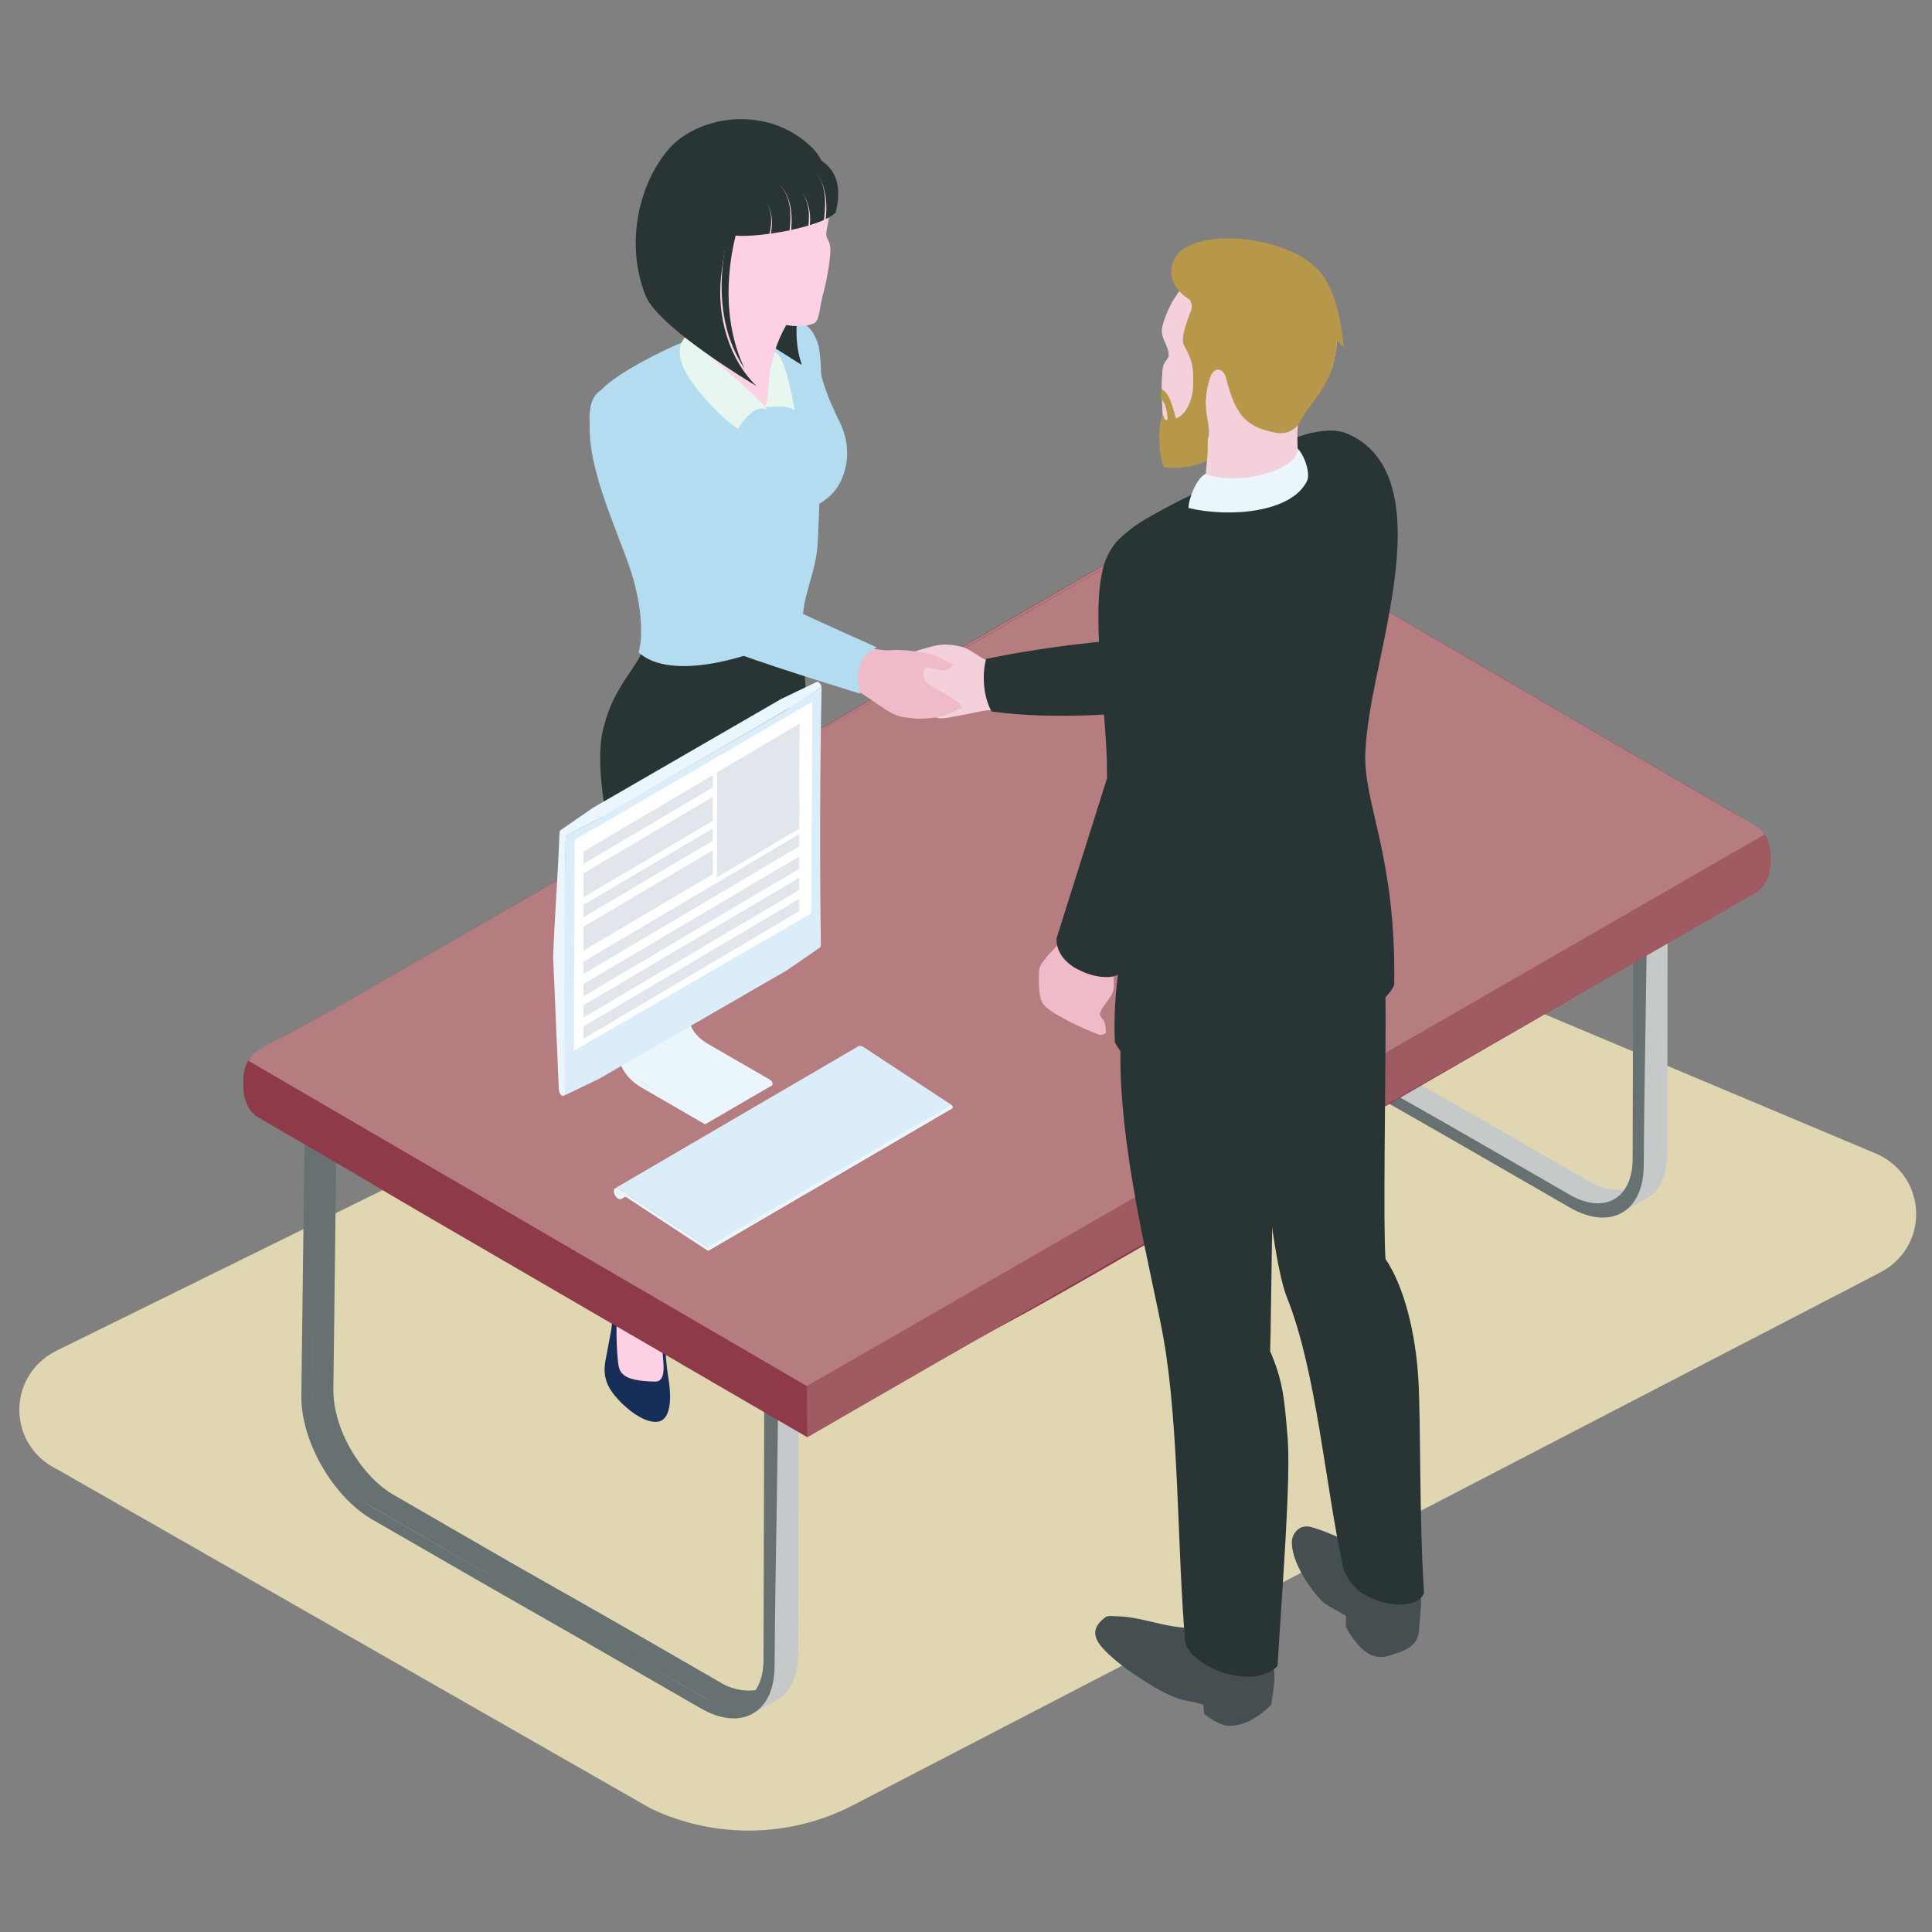 <svg version="1.2" baseProfile="tiny-ps" xmlns="http://www.w3.org/2000/svg" viewBox="0 0 400 400" width="400" height="400">
	<rect x="0" y="0" width="400" height="400" fill="#808080" stroke="none"/>
	<title>office-handshake-ai</title>
	<defs>
		<clipPath clipPathUnits="userSpaceOnUse" id="cp1">
			<path d="M4 379L396.72 379L396.72 24.67L4 24.67L4 379Z" />
		</clipPath>
		<clipPath clipPathUnits="userSpaceOnUse" id="cp2">
			<path d="M4 379L396.72 379L396.72 24.67L4 24.67L4 379Z" />
		</clipPath>
		<clipPath clipPathUnits="userSpaceOnUse" id="cp3">
			<path d="M4 379L396.72 379L396.72 24.67L4 24.67L4 379Z" />
		</clipPath>
		<clipPath clipPathUnits="userSpaceOnUse" id="cp4">
			<path d="M4 379L396.72 379L396.72 24.67L4 24.67L4 379Z" />
		</clipPath>
		<clipPath clipPathUnits="userSpaceOnUse" id="cp5">
			<path d="M4 379L396.72 379L396.72 24.67L4 24.67L4 379Z" />
		</clipPath>
	</defs>
	<style>
		tspan { white-space:pre }
		.shp0 { fill: #e0d6b2 } 
		.shp1 { fill: #fed0e5 } 
		.shp2 { fill: #172f58 } 
		.shp3 { fill: #293435 } 
		.shp4 { fill: #98a19f } 
		.shp5 { fill: #c5c9c9 } 
		.shp6 { fill: #687172 } 
		.shp7 { fill: #8e3a48 } 
		.shp8 { fill: #a05a62 } 
		.shp9 { fill: #b57d80 } 
		.shp10 { fill: #f4d0da } 
		.shp11 { fill: #454e50 } 
		.shp12 { fill: #588b7f } 
		.shp13 { fill: #94b3ab } 
		.shp14 { fill: #efbbc9 } 
		.shp15 { fill: #b7984b } 
		.shp16 { fill: #ebf6fc } 
		.shp17 { fill: #b4dcf0 } 
		.shp18 { fill: #e7f6ee } 
		.shp19 { fill: #daedf9 } 
		.shp20 { fill: #eae6e5 } 
		.shp21 { fill: #ffffff } 
		.shp22 { fill: #e1e6ec } 
	</style>
	<g id="Layer 1">
		<g id="&lt;Clip Group&gt;" clip-path="url(#cp1)">
			<path id="&lt;Path&gt;" class="shp0" d="M389.23 263.48L176.63 373.74C163.6 380.5 148.01 380.76 134.75 374.44L11.94 304.26C1.56 299.31 1.3 285.04 11.5 279.75L223.42 175.39C227.63 173.2 232.67 173.12 236.97 175.16L388.79 239C399.16 243.93 399.42 258.2 389.23 263.48Z" />
			<path id="&lt;Path&gt;" class="shp1" d="M145.28 141.8C143.35 147.82 145.2 157.82 146.82 168.27C147.71 174.02 149.14 179.94 149.83 185.01C150.61 190.66 150.98 194.29 150.77 197.08C150.25 203.7 147.46 205.1 146.42 213.73C145.15 224.2 150.66 236.2 150.25 247.74C149.99 248.75 149.57 249.72 148.87 250.57C144.25 256.26 149.01 255.51 148.57 263.01C148.54 263.45 149.38 267.49 151.08 275.13C155.66 276.4 158.12 277.01 158.46 276.96C158.81 276.91 160.4 276.39 163.24 275.41C162.9 274.78 162.48 273.26 162.21 272.69C159.12 266.13 158.71 258.1 158.7 250.7C158.7 240.58 161.49 216.76 164.09 207.03C166.71 201.07 167.63 200.48 167.26 190.15C166.65 173.32 167.79 160.89 165.71 143.1L145.28 141.8Z" />
			<path id="&lt;Path&gt;" class="shp2" d="M161.31 270.6C162.04 271.96 162.84 273.9 163.52 275.36C164.39 277.25 164.82 278.49 165.25 279.97C165.47 280.72 165.4 281.41 165.09 281.83C163.44 284.05 155.13 280 152.35 277.54C150.55 275.95 150.52 274.07 150.1 271.78C149.46 268.34 149.35 267.95 148.53 264.42L147.6 274.02L146.8 274.49C146.63 270.58 146.22 265.41 145.62 262.07C145.38 260.74 144.96 259.22 144.91 258.48C144.56 254.13 146.72 252 148.69 250.77C147.97 253.42 149.88 257.71 150.76 263.13C151.67 268.79 154.8 274.99 157.27 275.51C158.31 275.73 160.61 274.44 161.86 273.72C162.33 273.45 161.79 271.83 161.31 270.6Z" />
			<path id="&lt;Path&gt;" class="shp1" d="M138.27 209.24C136.45 212.1 134.37 215.01 133.46 217.37C130 226.35 131.42 242.17 130.47 255.77C130.37 257.12 129.53 258.36 129.14 259.65C128.55 261.61 127.88 263.84 127.46 266.64C126.94 270.17 126.54 274.38 126.81 279.62C126.9 281.46 127.56 282.35 127.66 284.87L137.78 288.4C137.61 286.22 137.39 282.9 137.35 279.24C137.32 275.96 137.45 272.42 137.55 269.18C137.66 265.45 137.44 262.06 137.75 260.01C139.73 247.07 143.19 242.58 147.16 229.43C148.8 223.99 148.84 221.67 151.27 216.72C152.34 214.19 152.94 209.83 152.35 205.31C151.79 201.07 144.36 204.99 138.27 209.24Z" />
			<path id="&lt;Path&gt;" class="shp2" d="M129.42 258.88C128.48 260.88 127.61 261.89 127.07 264.73C126.53 267.58 127.14 272.26 126.47 275.79L125.41 281.38C124.79 284.64 125.26 287.04 128.55 290.34C131.54 293.32 134.66 294.85 136.59 294.26C138 293.83 139.42 291.67 138.37 285.24C137.5 279.88 137.68 274.83 137.57 269.15C137.06 274.64 136.87 276.51 137.34 282.03C137.47 283.58 137.49 286.07 135.69 286.04C128.22 285.93 128.17 283.91 127.92 281.56C127.26 275.29 127.78 264.4 129.42 258.88Z" />
			<path id="&lt;Path&gt;" class="shp3" d="M133.87 132.74C133.07 135.33 131.64 137.39 130.17 139.57C127.62 143.35 126.13 146.1 124.95 150.63C123.38 156.65 124.68 165.97 126.92 176.42C128.15 182.17 129.93 188.1 130.92 193.16C131.84 197.82 135.14 204.43 133.36 209.21C135.69 211.34 136.46 212.51 140.31 212.61C150.65 212.86 163.93 207.16 166.39 203.11C167.2 200.81 167.47 199.06 167.6 196.25C167.87 194.1 167.67 191.6 167.84 184.97C168.17 172.88 167.51 161.53 167.33 149.38C167 145.97 166.76 142.33 166.57 138.84C166.54 137.98 166.48 137.17 166.39 136.4C166.29 135.55 166.15 134.71 165.98 133.87C165.1 129.49 133.98 132.4 133.87 132.74Z" />
			<path id="&lt;Path&gt;" class="shp4" d="M244.3 186.48L248.96 184.19C248.96 187.12 249.74 190.24 250.86 192.93C252.98 198.04 256.88 203.23 261.45 205.82L257.04 208.38C251.48 205.1 248.31 201.5 245.93 195.47C245.07 193.3 244.03 189.05 244.3 186.48Z" />
			<path id="&lt;Path&gt;" class="shp4" d="M249.64 128.11L248.96 184.19L244.55 186.75L244.87 130.92L244.99 125.3C246.49 126.21 248.04 127.15 249.64 128.11Z" />
			<path id="&lt;Path&gt;" class="shp5" d="M261.45 205.82C308.71 233.18 282.25 217.6 329.55 244.91L329.55 244.91L329.55 244.91C332.31 246.49 336.41 246.94 339.36 245.28C333.47 249.5 330.47 250.59 325 247.36C277.56 220.32 304.32 235.68 257.04 208.38L261.45 205.82Z" />
			<path id="&lt;Path&gt;" class="shp5" d="M340.32 241.28L340.44 241.21L340.32 241.28L339.83 181.35C341.76 182.25 343.58 183.1 345.26 183.86L345.21 238.37C345.19 243.17 343.74 246.48 341 248.07L335.86 251.06C338.6 249.46 340.3 246.08 340.32 241.28Z" />
			<path id="&lt;Path&gt;" class="shp6" d="M338.18 180.57L338.02 239.95C338 248.17 332.16 251.49 325 247.36C277.78 220.1 304.26 235.64 257.04 208.38C252.53 205.78 248.58 200.75 246.39 195.36C245.22 192.48 244.54 189.51 244.55 186.74L245.23 130.52L245.29 125.49C244.54 125.04 243.81 124.59 243.09 124.16L242.33 185.46C242.31 194.8 248.9 206.23 257.03 210.93C304.29 238.21 277.74 222.71 325 250C333.42 254.86 340.29 250.95 340.32 241.28C340.43 221.53 340.97 201.72 341.06 181.92C340.13 181.49 339.16 181.04 338.18 180.57Z" />
			<path id="&lt;Path&gt;" class="shp6" d="M64.36 290.16L64.61 290.04L64.93 234.6L65.05 228.99C66.55 229.89 68.1 230.83 69.7 231.79L69.02 287.87C69.02 290.8 69.8 293.93 70.92 296.62C73.04 301.73 76.94 306.91 81.51 309.5C128.77 336.87 102.31 321.29 149.61 348.6L149.61 348.6L149.61 348.6C152.37 350.18 156.47 350.63 159.42 348.96C153.53 353.18 150.53 354.27 145.06 351.04C97.62 324 124.38 339.36 77.1 312.07L77.1 312.07C71.54 308.79 68.38 305.18 65.99 299.15C65.13 296.99 64.09 292.74 64.36 290.16Z" />
			<path id="&lt;Path&gt;" class="shp5" d="M160.38 344.97L159.89 285.03C161.81 285.94 163.64 286.78 165.32 287.54L165.27 342.06C165.25 346.85 163.8 350.16 161.06 351.76L155.92 354.74C158.66 353.15 160.36 349.77 160.38 344.97Z" />
			<path id="&lt;Path&gt;" class="shp6" d="M158.24 284.26L158.08 343.64C158.05 351.85 152.22 355.18 145.06 351.05C97.84 323.79 124.32 339.33 77.1 312.07C72.59 309.47 68.64 304.43 66.45 299.05C65.27 296.17 64.6 293.19 64.61 290.43L65.29 234.2L65.35 229.17C64.6 228.72 63.87 228.28 63.15 227.84L62.39 289.15C62.37 298.49 68.96 309.92 77.09 314.61C124.35 341.9 97.8 326.4 145.06 353.68C153.47 358.55 160.35 354.64 160.37 344.97C160.49 325.21 161.03 305.4 161.12 285.61C160.18 285.17 159.22 284.72 158.24 284.26Z" />
			<path id="&lt;Path&gt;" class="shp7" d="M249.78 104.7L256.18 108.43L262.61 112.16C299.36 133.5 320.25 145.84 357.01 167.17C358.37 167.96 362.83 170.58 364.67 172.13C366.02 173.28 366.5 175.29 366.5 176.99L366.5 178.67C366.51 181.39 365.24 183.73 363.44 184.78L350.75 192.1C312.54 214.23 274.27 236.26 236.03 258.33C198.8 279.82 220.05 266.96 182.82 288.45L179.76 290.21L167.09 297.53L160.69 293.81L147.81 286.33L141.35 282.57L134.88 278.8L128.39 275.04C115.38 267.47 102.36 259.92 89.35 252.35C76.39 244.82 79.26 246.33 66.3 238.8L59.87 235.07L53.47 231.34C53.24 231.21 53.03 231.06 52.82 230.9C52.76 230.84 52.7 230.77 52.62 230.71C51.34 229.5 51.15 228.76 50.6 227.16C50.6 227.14 50.59 227.14 50.59 227.12C50.34 225.84 50.39 224.9 50.39 223.57C50.37 223.37 50.39 223.18 50.39 222.99C50.41 222.79 50.42 222.6 50.45 222.4C50.47 222.21 50.51 222.03 50.55 221.84C50.59 221.67 50.61 221.49 50.68 221.32C50.73 221.15 50.77 220.98 50.83 220.82C50.88 220.67 50.93 220.51 50.99 220.36C51.06 220.22 51.13 220.08 51.2 219.94C51.26 219.82 51.34 219.69 51.4 219.56C51.46 219.45 51.54 219.34 51.6 219.23C51.68 219.13 51.74 219.03 51.81 218.93C51.88 218.85 51.95 218.76 52.01 218.68C52.09 218.6 52.15 218.53 52.21 218.46C52.27 218.39 52.32 218.33 52.39 218.27C52.44 218.22 52.49 218.16 52.56 218.11C52.61 218.06 52.66 218.01 52.72 217.97C52.77 217.92 52.82 217.88 52.89 217.83C52.94 217.79 53 217.75 53.05 217.71C53.43 217.44 53.85 217.22 54.25 216.99L71.29 207.76L84.04 200.39C109.6 185.65 135.15 170.89 160.7 156.13L173.46 148.76L186.21 141.4L198.97 134.04L211.7 126.69L224.4 119.35L249.78 104.7Z" />
			<path id="&lt;Path&gt;" class="shp8" d="M359.16 175.01L365.31 172.78C366.13 174.03 366.53 175.57 366.53 177.05L366.53 178.72C366.54 181.44 365.27 183.79 363.47 184.84C283.75 230.81 262.58 242.48 182.86 288.5L179.79 290.27L167.12 297.58C167.12 297.59 167.11 295.98 167.1 293.27L167.1 291.59C167.08 290.83 167.08 290.03 167.08 289.24L167.08 288.37L167.08 287.03L359.16 175.01Z" />
			<path id="&lt;Compound Path&gt;" fill-rule="evenodd" class="shp9" d="M365.31 172.78L167.08 286.98L167.08 286.99L51.43 219.62C52 218.58 52.23 218.18 53.48 217.41C54.44 216.76 56.64 215.57 58.36 214.77L71.29 207.73L84.08 200.33C109.64 185.59 135.18 170.95 160.73 156.19L173.49 148.82L186.24 141.45L198.99 134.1L211.74 126.75L224.43 119.41L249.81 104.76L256.21 108.48L262.64 112.22C299.39 133.55 320.28 145.9 357.04 167.22L363.31 170.88C363.35 170.9 363.4 170.92 363.44 170.95C363.53 171 363.6 171.05 363.68 171.1C363.77 171.16 363.87 171.23 363.96 171.29C364.05 171.37 364.15 171.45 364.24 171.53C364.35 171.63 364.46 171.73 364.56 171.83C364.68 171.96 364.8 172.09 364.91 172.23C365.06 172.41 365.19 172.59 365.31 172.78ZM249.75 105.44L151.85 161.66C179.83 145.65 207.67 129.73 249.75 105.44ZM54.4 217.12C54.77 217.01 55.14 216.94 55.53 216.94C55.14 216.94 54.77 217.01 54.4 217.12ZM304.44 137.24C322.26 147.63 340 157.98 361.16 170.28L304.44 137.24ZM361.44 170.35C361.48 170.35 361.51 170.35 361.55 170.36C361.55 170.36 361.56 170.36 361.56 170.36C361.5 170.35 361.44 170.35 361.38 170.35C361.4 170.35 361.43 170.35 361.44 170.35ZM361.56 170.36C361.62 170.36 361.67 170.37 361.73 170.37C361.71 170.37 361.67 170.37 361.64 170.36C361.61 170.36 361.58 170.36 361.56 170.36ZM361.74 170.38C361.74 170.38 361.75 170.38 361.75 170.38C361.74 170.38 361.74 170.38 361.73 170.37C361.73 170.38 361.74 170.38 361.74 170.38ZM361.75 170.38C361.88 170.39 362.01 170.41 362.14 170.44C362.12 170.44 362.1 170.43 362.07 170.42C362.03 170.42 361.99 170.41 361.95 170.4C361.92 170.4 361.89 170.39 361.85 170.39C361.82 170.38 361.78 170.38 361.75 170.38ZM361.38 170.35C361.37 170.35 361.36 170.35 361.36 170.35C361.32 170.35 361.29 170.35 361.28 170.35C361.32 170.35 361.35 170.35 361.38 170.35ZM362.31 170.48C362.29 170.48 362.26 170.47 362.24 170.46C362.3 170.48 362.35 170.49 362.41 170.51C362.37 170.5 362.34 170.49 362.31 170.48ZM362.72 170.61C362.78 170.63 362.84 170.65 362.89 170.68C362.87 170.67 362.84 170.66 362.82 170.65C362.75 170.62 362.68 170.59 362.61 170.57C362.58 170.56 362.54 170.55 362.51 170.54C362.58 170.56 362.65 170.58 362.72 170.61Z" />
			<path id="&lt;Path&gt;" class="shp10" d="M206.31 137.01C205.78 137.09 205.31 137.07 204.86 137C202.63 136.05 200.8 134.38 199.28 133.96C197.94 133.59 196.72 133.49 195.82 133.45C193.03 133.33 186.59 135.94 185.88 136.02C185.76 136.11 185.62 136.2 185.49 136.29C185.1 136.36 184.79 136.43 184.57 136.5C184.57 136.5 184.57 136.49 184.57 136.49C184.46 136.53 184.37 136.56 184.31 136.59C183.76 136.89 183.45 137.34 183.26 137.83C182.13 138.58 180.92 139.41 179.6 140.43C180.47 142.14 182 142.21 183.63 141.74C184.51 143.01 185.81 144.55 186.03 144.79C186.37 145.16 193.2 148.8 194.87 148.74C196.54 148.68 200.64 147.72 203.4 147.21C206.15 146.7 209.11 146.97 212.44 146.91L210.33 138.95L206.31 137.01Z" />
			<path id="&lt;Path&gt;" class="shp3" d="M204.16 136.42C203.24 139.86 203.64 144.49 205.32 147.31C218.06 149.04 233.81 148.18 250.74 145.44L247.78 130.88C232.34 132.45 219.38 133.26 204.16 136.42Z" />
			<path id="&lt;Path&gt;" class="shp11" d="M273.55 331.36C274.7 332.44 276.02 332.97 278.66 334.55L278.66 336.88C281.4 341.66 284.03 343.84 287.49 342.82C292.32 341.4 293.78 340.21 293.84 336.76C294.39 330.88 294.51 329.78 292.93 325.45C288.14 322.32 285.88 321.64 282.47 320.56C279.67 319.66 275.45 317.22 271.38 316.14C269.01 315.52 267.57 317.51 267.48 319.05C267.26 322.73 270.5 328.12 273.55 331.36Z" />
			<path id="&lt;Path&gt;" class="shp11" d="M259.19 341.4C257.84 341.04 254.36 335.74 249.49 336.78C243.64 338.03 236.84 334.72 231.56 334.65C230.62 334.64 229.43 334.4 228.86 334.83C226.34 336.71 226.04 338.65 228.2 341.11C229.79 342.93 232.69 345.26 235.17 346.87C237.8 348.58 239.86 350.01 243.05 351.33C245.42 352.32 247.01 352.18 249.16 352.95L249.3 354.81C251.01 356.26 252.93 357.17 254.11 357.28C257.13 357.54 260.67 355.61 263.22 352.89C263.51 349.81 264.61 346.74 263.02 342.2L259.19 341.4Z" />
			<path id="&lt;Path&gt;" class="shp3" d="M257.65 200.35C259.23 212.72 262.33 258.32 266.44 268.6C272.62 284.05 274.37 307.65 278.12 324.64C278.7 326.64 280.43 329.16 283.23 330.57C287.6 332.77 293.65 332.97 294.83 329.8C293.81 314.12 294.18 294.35 293.66 285.63C293.09 275.86 290.69 266.33 286.85 260.65C286.35 253.65 286.87 224.75 286.87 211.73C286.88 200.07 286.7 192.6 283.32 185.08L257.65 200.35Z" />
			<path id="&lt;Path&gt;" class="shp3" d="M234.87 200.72C233.91 204.64 232.23 210.73 232.05 214.78C231.08 236.5 238.58 263.81 240.95 277.41C244.15 295.8 243.74 321.6 245.39 339.92C246.45 345.18 259.52 350.15 264.5 344.92C265.43 329.28 267.32 305.97 266.57 297.38C265.94 290.23 265.74 286.08 262.97 279.78C263.21 272.99 263.3 241.57 264.35 228.75C265.24 217.92 270.67 198.48 264.87 185.12L239.64 181.02L234.87 200.72Z" />
			<path id="&lt;Path&gt;" class="shp3" d="M282.69 155.5C283.25 145.52 286.19 136.25 288.23 123.41C290.3 110.32 290.84 94.71 278.76 89.71C277.34 89.13 275.53 89.02 273.46 89.29C266.85 90.15 257.94 95.36 250.36 100.6C244.24 103.67 237.03 107.21 234.29 109.41C232.32 111 230.58 112.23 229.58 114.79C224.78 127.12 234.32 147.17 237.24 159.4C237.56 161.33 237.83 163.27 238.05 165.21C238.07 176.97 229.9 195.26 230.82 215.81C232.01 218.14 233.96 219.81 236.22 220.99C236.22 221.01 236.22 221.02 236.22 221.04C237.38 221.67 238.65 222.13 240.01 222.45C242.35 223.07 244.78 223.29 246.97 223.2C246.96 223.15 246.96 223.1 246.96 223.05C254.83 222.77 263.54 219.78 268.57 216.8C270.71 209.89 270.48 206.51 271.07 196.58C271.88 204.53 272.65 208.59 271.82 215.7C275.4 213.86 287.1 208.41 288.66 203.84C289.08 176.86 282.09 166.18 282.69 155.5Z" />
			<path id="&lt;Path&gt;" class="shp12" d="M218.76 203.48C218.77 203.37 218.78 203.27 218.8 203.17C218.8 203.15 218.81 203.14 218.81 203.13C218.83 203.03 218.85 202.94 218.88 202.85C218.89 202.83 218.89 202.82 218.9 202.8C218.93 202.71 218.96 202.63 219 202.55C219 202.55 219 202.54 219 202.53C219.05 202.45 219.09 202.37 219.14 202.29C219.21 202.18 219.29 202.09 219.37 202C219.39 201.98 219.41 201.96 219.44 201.94C219.52 201.86 219.62 201.78 219.72 201.72L216.52 203.58C216.42 203.64 216.32 203.72 216.24 203.8C216.21 203.82 216.19 203.84 216.17 203.86C216.09 203.95 216.01 204.04 215.94 204.15L215.93 204.15C215.89 204.23 215.85 204.3 215.81 204.39C215.81 204.39 215.81 204.39 215.8 204.39C215.8 204.4 215.8 204.41 215.8 204.41C215.77 204.47 215.75 204.52 215.73 204.58C215.72 204.6 215.71 204.63 215.7 204.66C215.69 204.67 215.69 204.69 215.68 204.71C215.68 204.72 215.67 204.74 215.67 204.75C215.65 204.81 215.64 204.87 215.62 204.93C215.62 204.95 215.61 204.97 215.61 204.99C215.61 205 215.61 205.01 215.6 205.03C215.6 205.05 215.59 205.07 215.59 205.09C215.58 205.14 215.57 205.2 215.57 205.25C215.56 205.28 215.56 205.31 215.56 205.34C215.56 205.35 215.55 205.36 215.55 205.37C215.55 205.39 215.55 205.4 215.55 205.41C215.54 205.46 215.54 205.52 215.54 205.57C215.54 205.62 215.54 205.68 215.54 205.73L215.54 205.74L215.53 207.46L218.73 205.6L218.73 203.88C218.74 203.76 218.74 203.63 218.75 203.51C218.75 203.5 218.75 203.49 218.76 203.48Z" />
			<path id="&lt;Path&gt;" class="shp13" d="M221.96 199.75C221.89 199.71 221.82 199.67 221.75 199.64C221.7 199.62 221.66 199.6 221.61 199.57C221.6 199.57 221.59 199.56 221.58 199.56C221.56 199.55 221.55 199.54 221.54 199.54C221.47 199.51 221.4 199.48 221.33 199.45C221.26 199.43 221.19 199.4 221.12 199.37C221.11 199.37 221.1 199.37 221.08 199.36C221.07 199.36 221.06 199.35 221.05 199.35C221 199.34 220.96 199.32 220.91 199.31C220.84 199.28 220.77 199.26 220.7 199.24C220.66 199.24 220.63 199.23 220.59 199.22C220.58 199.22 220.56 199.21 220.55 199.21C220.53 199.21 220.51 199.2 220.49 199.2C220.41 199.18 220.33 199.17 220.26 199.16C220.21 199.15 220.16 199.15 220.12 199.15C220.1 199.15 220.08 199.14 220.07 199.14C220.05 199.14 220.04 199.14 220.03 199.14C219.94 199.13 219.86 199.13 219.78 199.13C219.74 199.13 219.71 199.13 219.67 199.13C219.65 199.13 219.62 199.14 219.59 199.14C219.56 199.14 219.54 199.14 219.51 199.14C219.41 199.15 219.31 199.17 219.21 199.18C219.21 199.19 219.2 199.19 219.2 199.19C219.18 199.19 219.15 199.2 219.13 199.21C219.03 199.23 218.93 199.25 218.84 199.29C218.83 199.29 218.83 199.29 218.82 199.3C218.68 199.35 218.55 199.41 218.42 199.48L215.22 201.34C216.51 201.04 217.87 201.41 219 202.07L220.83 200.78L222.13 199.84C222.07 199.81 222.02 199.78 221.96 199.75Z" />
		</g>
		<path id="&lt;Path&gt;" class="shp13" d="M222.13 199.84L218.81 201.77L225.52 205.65L228.84 203.72L222.13 199.84Z" />
		<g id="&lt;Clip Group&gt;" clip-path="url(#cp2)">
			<path id="&lt;Path&gt;" class="shp14" d="M230.38 205.4C230.99 203.75 230.2 201.63 230.53 198.72L219.91 193.96C218.96 196.09 217.61 196.96 216.77 198.04C215.79 199.3 215.15 199.98 215.11 201.14C214.99 204.41 215.19 206.93 216.06 208C217.63 209.93 224.47 213.09 227.49 214.2C228.11 214.46 228.87 213.92 228.99 213.86C228.8 210.41 228.23 211.55 227.7 209.99C227.78 209.73 227.85 209.46 227.97 209.2C228.63 207.85 229.86 206.83 230.38 205.4Z" />
			<path id="&lt;Path&gt;" class="shp15" d="M255.33 91.11L247.2 89.97L241.69 89.63C241.19 94.46 240.51 96.66 241.55 96.8C243.98 97.13 247.78 96.61 250.64 95.04C252.75 93.88 252.97 92.52 255.33 91.11Z" />
			<path id="&lt;Path&gt;" class="shp10" d="M242.13 91.52C243.59 92.24 250.23 90.07 250.01 90.74C250.32 95.29 249.19 98.08 249.3 105.48C257.98 111.67 270.08 104.51 269.21 100.06C269.28 97.03 267.76 88.59 269.29 86.12C271.02 83.32 274.58 80.2 275.84 75.96C277.86 69.17 277.12 61.64 270.8 56.61C259.25 47.44 244.48 53.97 240.73 67.38C240 70 242.07 71.42 242 73.66C241.98 74.1 241.4 74.56 240.93 75.53C240.28 76.87 240.33 90.63 242.13 91.52Z" />
			<path id="&lt;Path&gt;" class="shp15" d="M268.93 87.8C270.85 83.77 274.26 81.28 275.84 75.96C277.86 69.17 277.12 61.64 270.8 56.61C261.72 49.4 250.66 51.89 244.52 59.8C244.19 60.31 247.66 61.95 246.51 64.49C244.87 68.81 244.6 70.49 245.15 71.51C247.19 75.29 247.12 76.08 246.98 81.67L249.65 82.73C250.2 74.73 253.3 75.92 253.85 78.25C255.83 86.56 258.53 88.45 264.04 89.59C266.1 90.01 267.87 89.17 268.93 87.8Z" />
			<path id="&lt;Path&gt;" class="shp10" d="M242.09 91.46C242.4 91.65 244.21 91.58 245.11 91.28C246.13 90.18 247.18 87.86 247.14 86.71C247.01 82.29 244.77 78.71 244.79 76.92C244.81 73.14 246.07 75.02 244.62 70.94C243.52 67.8 244.97 67.33 245.61 64.64C244.01 64.05 243.27 62.82 243.01 62.02C242.05 63.65 241.27 65.44 240.73 67.38C240 70 242.07 71.42 242 73.66C241.98 74.1 241.4 74.56 240.93 75.53C240.28 76.88 240.37 90.43 242.09 91.46Z" />
			<path id="&lt;Path&gt;" class="shp15" d="M278.24 72C274.22 67.47 269.54 66.69 260.76 66.07C254.68 65.64 250.45 64.24 246.75 62.27C241.19 59.3 241.92 54.23 244.26 52.15C248.8 48.12 260.51 48.58 268.33 52.56C270.26 53.54 271.91 54.72 273.2 56.21C276.67 60.2 277.65 66.73 278.24 72Z" />
			<path id="&lt;Path&gt;" class="shp15" d="M247.19 77.5C247.28 80.18 246.69 85.45 243.46 86.62C242.79 84.46 242.42 81.75 240.5 80.54C240.4 80.89 240.25 82.42 240.46 82.63C241.41 83.59 241.72 85.65 241.73 86.96C240.92 87.12 241.11 86.19 240.7 85.97C239.47 88.24 240.08 96.39 241.16 96.75C242.54 97.21 246.79 94.5 248.34 93.03C250.17 91.29 250.55 90.65 250.17 87.83C249.9 85.78 248.86 82.65 250.72 77.73L247.19 77.5Z" />
			<path id="&lt;Path&gt;" class="shp3" d="M268.65 90.48C269.65 90.18 270.66 89.84 271.71 89.61C274.09 90.45 275.17 98.75 274.24 100.8C271.64 106.49 266.32 107.86 258.65 109.26C249.92 110.85 239 106.73 236.38 108.04C235.92 108.26 244.39 103.37 245.33 103.19C253.13 101.73 267.13 99.46 268.69 93.69L268.65 90.48Z" />
			<path id="&lt;Path&gt;" class="shp16" d="M268.68 92.84C268.91 97.34 256.56 100.71 249.55 98.13C247.69 99.08 246.1 103.21 246.07 105.18C254.49 107.19 267.38 106.17 270.6 99.59C271.3 98.14 270.28 94.63 268.68 92.84Z" />
			<path id="&lt;Path&gt;" class="shp3" d="M245.1 137.11C245.26 129.62 243.73 115.62 236.72 111.9C236.73 111.87 236.73 111.85 236.73 111.82C234.7 111.02 232.36 109.85 229.72 114.26C225.18 121.83 228.62 142.61 229.16 157.32C229.19 158.63 229.21 159.89 229.21 161.09L218.75 194.27C218.72 194.67 218.75 195.05 218.81 195.43C218.82 195.49 218.83 195.55 218.85 195.61C218.91 195.94 219 196.26 219.12 196.57C219.12 196.59 219.13 196.61 219.14 196.63C219.82 198.35 221.3 199.73 223.06 200.68C223.06 200.67 223.07 200.65 223.07 200.64C226.54 202.56 231.02 202.94 232.25 201.1L245.11 165.3C245.79 157.09 244.94 145.01 245.1 137.11Z" />
			<path id="&lt;Path&gt;" class="shp17" d="M140.91 71.03C146.96 68.55 152.98 67.75 157.98 66.44C164.07 64.83 167.19 66.63 168.66 69.52C169.12 70.42 169.52 71.44 169.62 72.48C170.13 75.4 170.13 81.45 170.05 88.53C169.99 94.02 169.81 100.27 169.56 106.53C169.48 108.38 169.4 110.24 169.32 112.07C169.01 118.91 165.88 123.48 166.23 129.48C166.25 129.83 166.27 130.16 166.3 130.48C156.17 136.37 138.86 141.18 132.22 135.07C133.33 131.16 132.64 124.17 130.42 117.64C127.57 109.23 120.52 94.62 122.42 85.63C122.83 83.71 123.49 81.79 124.57 80.64C127.81 77.19 137.2 72.55 140.91 71.03Z" />
			<path id="&lt;Path&gt;" class="shp17" d="M160.48 107.86C157.54 108.87 154.28 112.58 149.62 114.34C146.52 115.51 140.27 115.64 136.66 109.86C136.2 107.42 135.91 105.09 136.13 102.78C136.98 93.91 136.42 89 132.41 81.21C135.79 79.93 139.23 78.56 141.23 76.93L162.55 68.92L168.63 71.47C169.86 77.71 170.68 80.99 173.8 87.28C175.59 90.9 175.96 94.86 174.45 98.77C172.11 104.81 165.82 106.02 160.48 107.86Z" />
			<path id="&lt;Path&gt;" class="shp3" d="M165.92 28.96C171.28 31.73 172.41 38.98 171.35 44.75C169.62 54.13 162.13 63.76 166 75.57C159.9 71.8 154.53 67.65 146.63 66.67C138.34 65.65 160.34 39.55 165.92 28.96Z" />
			<path id="&lt;Path&gt;" class="shp1" d="M142.31 72.29C140.97 76.97 152.49 85.87 158.45 84.35C159.03 84.2 159.55 83.24 160.02 82.89C160.38 80.96 159.33 76.99 159.71 75.34C160.55 71.72 161.75 68.48 164.66 64.36L150.58 56.38L147.04 54.2C147.86 62.36 145.97 65.9 142.31 72.29Z" />
			<path id="&lt;Path&gt;" class="shp18" d="M144.07 68.16C142.77 72.37 153.19 77.83 158.93 84.85C156.46 83.71 154.31 86.49 152.78 88.79C148.87 86.31 142.41 79.05 141.2 75.37C139.8 71.11 141.81 69.41 144.07 68.16Z" />
			<path id="&lt;Path&gt;" class="shp18" d="M158.38 84.29C159.05 83.12 159.04 79.57 159.49 76.47C159.62 75.54 160.27 73.31 160.4 72.88C162.23 73.2 163.78 80.71 164.57 85.02C162.88 83.75 160.08 84.28 158.38 84.29Z" />
			<path id="&lt;Path&gt;" class="shp1" d="M160.72 66.74C152.28 63.98 149.53 60.1 146.93 51.9C143.16 49.8 141.46 47.93 140.9 45.73C139.56 40.5 141.94 34.44 145.64 30.86C148.87 27.72 152.86 26.5 157.56 26.99C166.68 27.93 170.5 33.4 171.84 41.04C172.1 42.52 171.54 45.75 171.22 47.29C170.69 49.86 171.81 49.07 171.92 51.64C171.97 52.77 171.51 56.83 170.31 61.29C169.62 63.87 169.7 66.46 168.45 66.98C167.18 67.5 164.57 68 160.72 66.74Z" />
			<path id="&lt;Path&gt;" class="shp3" d="M170.35 34.2C157.77 33.42 151.47 37.59 149.3 57.12C148.37 65.53 150.91 74.38 156.65 79.96C147.86 74.59 135.58 66.28 133.6 61.05C129.67 51.13 131.82 38.98 138.11 31.26C143.61 24.51 156.29 21.98 165.38 28.31C167.64 29.75 169.38 32.01 170.35 34.2Z" />
			<path id="&lt;Path&gt;" class="shp3" d="M151.39 42.15C152.42 44.7 144.73 62.24 154.17 76.36C149.29 66.06 150.61 54.51 152.83 46.79L151.39 42.15Z" />
			<path id="&lt;Path&gt;" class="shp3" d="M173.02 44C172.57 44.47 171.86 44.93 170.96 45.36C171.38 41.4 170.83 37.72 168.55 35.41C170.93 37.87 171.11 41.32 170.59 45.54C169.75 45.92 168.76 46.28 167.69 46.61C167.91 43.85 167.36 41.52 165.9 39.7C167.4 41.66 167.69 44 167.37 46.7C166.25 47.04 165.05 47.34 163.81 47.61C164.14 43.71 163.56 40.35 161.37 38.23C163.62 40.55 163.9 43.77 163.48 47.68C162.2 47.95 160.88 48.18 159.6 48.36C160.06 45.99 159.83 43.86 158.8 42.02C159.84 43.99 159.87 46.09 159.31 48.4C154.77 49.02 150.7 49.04 149.86 48.09C149.34 37.78 156.76 32.86 163.44 32.09C165.89 31.81 168.21 32.07 169.99 33.21C172.45 34.8 174.57 37.82 173.02 44Z" />
			<path id="&lt;Path&gt;" class="shp14" d="M192.52 141.87C191.18 141.02 191.04 139.76 191.22 138.78C191.39 137.81 192.43 138.28 192.98 138.37C194.79 138.68 196.28 139.47 197.37 137.51C195.19 136.73 195.03 136.03 192.19 135.31C191.25 135.08 186.72 134.39 184.75 134.6C182.78 134.81 179.75 134.12 177.81 133.67C177.57 133.61 178.05 134.45 177.96 134.59C177.87 134.73 177.52 134.33 177.48 134.41C176.14 136.61 174.84 138.88 173.59 141.15C176.86 142.23 180.58 145.09 183.14 146.76C185.71 148.42 186.3 148.39 189.04 148.73C190.41 148.9 193.01 148.7 194.3 148.44C195.6 148.19 197.67 147.31 198.41 146.84C199.14 146.38 198.06 147.07 198.41 146.84C199.14 146.38 199.68 147.45 198.94 146.11C198.2 144.77 193.87 142.72 192.52 141.87Z" />
			<path id="&lt;Path&gt;" class="shp17" d="M181.52 134.02C170.42 128.99 159.37 124.29 148.71 118.15C146.59 112.52 143.1 103.12 141.2 98.22C138.18 90.45 136.34 79.97 127.53 80C121.84 80.03 121.24 85.31 122.76 92.29C124.95 102.32 131.88 115.54 137.98 125.49C138.34 126.08 138.59 126.69 139.03 127.19C141.05 129.53 141.02 130.83 144.44 132.21C154.96 136.47 166.97 140.14 178.08 143.62C177.16 139.41 177.37 136.12 181.52 134.02Z" />
			<path id="&lt;Path&gt;" class="shp16" d="M128.3 246.23C128.36 246.27 128.43 246.31 128.5 246.35L129.49 247L179.35 217.9C179.35 217.93 179.36 217.97 179.37 218C179.37 218.01 179.37 218.02 179.37 218.03C179.37 218.04 179.37 218.05 179.37 218.06C179.38 218.1 179.38 218.15 179.38 218.19C179.38 218.41 179.32 218.58 179.22 218.69C179.19 218.72 179.15 218.76 179.11 218.78L130.09 247.4L146.52 258.19L173.73 236.46L196.97 228.74C197.14 228.85 197.29 229.09 197.27 229.3C197.27 229.39 197.23 229.45 197.18 229.48L146.73 258.93C146.78 258.9 146.81 258.84 146.82 258.76C146.8 258.95 146.66 259.01 146.47 258.9L129.49 247.75L128.65 248.24L128.65 248.23C128.49 248.33 128.25 248.32 128 248.17C127.32 247.78 127.08 247.06 127.1 246.57C127.12 245.99 127.47 245.75 128.3 246.23Z" />
			<path id="&lt;Path&gt;" class="shp19" d="M177.73 216.61C178.07 216.41 178.44 216.59 178.75 216.77C178.82 216.81 178.89 216.85 178.96 216.9L196.97 228.74L146.52 258.19L128.5 246.35C128.43 246.31 128.37 246.27 128.3 246.23C128.05 246.11 127.62 245.91 127.34 246.03L177.73 216.61Z" />
			<path id="&lt;Path&gt;" class="shp19" d="M129.58 212.19L135.57 208.24L143.27 204.23C142.85 206.31 142.3 208.42 142.58 210.55L136.16 214.59L128.89 218.51C128.61 216.37 129.16 214.27 129.58 212.19Z" />
			<path id="&lt;Path&gt;" class="shp19" d="M134.38 192.71L148.06 184.75C147.57 185.04 147.31 185.84 146.95 187.2L134.96 194.42L133.26 195.16C133.61 193.8 133.88 193 134.38 192.71Z" />
			<path id="&lt;Path&gt;" class="shp16" d="M142.58 210.55C142.9 213.07 144.29 214.78 146.49 216.08L159.48 223.58L145.59 231.68L132.8 224.04C130.37 222.89 128.79 221.33 128.88 218.51L142.58 210.55Z" />
		</g>
		<path id="&lt;Path&gt;" class="shp20" d="M133.26 195.16L146.95 187.2L143.27 204.23L129.58 212.19L133.26 195.16Z" />
		<g id="&lt;Clip Group&gt;" clip-path="url(#cp3)">
			<path id="&lt;Path&gt;" class="shp20" d="M133.72 191.51L147.41 183.55C147.42 183.55 147.42 183.55 147.43 183.54C148.13 183.13 149.16 183.57 149.81 183.87C150.33 184.1 150.84 184.38 151.34 184.66L137.65 192.62C136.96 192.23 134.63 190.95 133.72 191.51Z" />
			<path id="&lt;Path&gt;" class="shp16" d="M128.29 213.06L128.62 211.4L132.31 194.34C133.23 190.83 134.03 190.58 137.65 192.62C137.92 192.77 138.13 193.14 138.14 193.46C138.14 193.77 137.92 193.9 137.65 193.74C134.37 191.89 134.04 192.19 133.26 195.16L129.58 212.19L129.25 213.84C128.8 215.87 128.43 218.49 129.54 220.74C130.17 222.03 131.24 223.11 132.8 224.04L145.79 231.54L151.81 227.11L159.48 223.58C159.74 223.72 159.96 224.12 159.96 224.42C159.96 224.58 159.91 224.68 159.82 224.73L146.13 232.69C146.13 232.69 146.13 232.67 146.13 232.66C146.1 232.69 146.07 232.72 146.03 232.72L145.97 232.72C145.92 232.72 145.85 232.7 145.78 232.66L132.79 225.15C130.94 224.06 129.59 222.66 128.77 221C127.41 218.23 127.8 215.3 128.29 213.06Z" />
			<path id="&lt;Path&gt;" class="shp16" d="M137.65 192.62L151.34 184.66C151.61 184.83 151.82 185.18 151.83 185.5C151.83 185.66 151.77 185.77 151.68 185.82L137.99 193.77C138.27 193.56 137.95 192.8 137.65 192.62Z" />
			<path id="&lt;Path&gt;" class="shp19" d="M116.22 220.66C116.06 204.79 116.82 188.85 117.13 173.24C117.13 173.18 117.13 173.12 117.12 173.06L124.6 169.15C124.6 169.12 124.6 169.09 124.6 169.05L163.49 146.58C163.48 146.54 163.48 146.5 163.48 146.46L170.08 142.25C170.09 142.36 170.1 142.47 170.1 142.58C169.75 160.07 169.71 177.73 169.95 195.55C169.95 195.9 169.86 196.1 169.74 196.19L163.01 200.83C163.02 200.82 163.03 200.8 163.04 200.8C163.03 200.8 163.01 200.83 163 200.84L124.1 223.32C124.13 223.3 124.14 223.26 124.16 223.24C124.12 223.27 124.09 223.33 124.04 223.35L116.72 226.87C116.87 226.8 116.98 226.6 116.98 226.21C116.38 224.3 116.23 222.57 116.22 220.66Z" />
			<path id="&lt;Path&gt;" class="shp16" d="M116.08 171.87L116.08 171.87C116.08 171.87 116.08 171.87 116.08 171.87Z" />
			<path id="&lt;Compound Path&gt;" fill-rule="evenodd" class="shp16" d="M115.84 172.53C115.85 172.17 115.94 171.97 116.06 171.88L116.06 171.88C116.06 171.88 116.06 171.88 116.06 171.88C116.06 171.87 116.07 171.87 116.08 171.87C116.08 171.87 116.08 171.87 116.07 171.87L116.07 171.87C116.09 171.86 116.11 171.86 116.13 171.86C116.12 171.86 116.1 171.85 116.08 171.87C118.31 170.32 120.54 168.78 122.78 167.24L122.78 167.24C122.83 167.2 122.9 167.21 122.97 167.19C122.91 167.2 122.85 167.19 122.81 167.22L161.71 144.73C161.71 144.73 161.71 144.73 161.71 144.73C161.73 144.72 161.74 144.72 161.75 144.71C161.75 144.71 161.75 144.71 161.74 144.71C164.18 143.54 166.62 142.37 169.06 141.2C169.18 141.14 169.34 141.16 169.46 141.23C169.8 141.42 170.02 141.88 170.08 142.25L163.49 146.57L163.49 146.57L124.6 169.15L124.61 169.15L117.12 173.06C117.11 172.9 117.04 172.73 116.97 172.57C117.05 172.77 117.13 172.98 117.13 173.24C116.78 190.73 116.74 208.39 116.98 226.21C116.98 226.89 116.64 227.01 116.33 226.83C116.04 226.67 115.73 226.21 115.69 225.43L114.52 198.09C114.84 189.51 115.52 181.13 115.84 172.53ZM161.74 144.71C161.74 144.71 161.74 144.71 161.74 144.71C161.74 144.71 161.74 144.71 161.74 144.71ZM161.75 144.71C161.75 144.71 161.75 144.71 161.75 144.71C161.75 144.71 161.75 144.71 161.75 144.71ZM162.42 144.8C162.49 144.84 162.55 144.88 162.61 144.93C162.55 144.88 162.49 144.84 162.42 144.8ZM162.61 144.93C162.77 145.07 162.9 145.25 163.02 145.44C162.9 145.24 162.76 145.07 162.61 144.93ZM163.29 145.95C163.28 145.91 163.26 145.87 163.24 145.83C163.26 145.87 163.28 145.91 163.29 145.95ZM163.45 146.46C163.42 146.28 163.36 146.12 163.29 145.95C163.36 146.12 163.42 146.29 163.45 146.46Z" />
		</g>
		<path id="&lt;Path&gt;" class="shp21" d="M118.99 173.9L168.18 145.29L167.97 189.09L118.81 217.55L118.99 173.9Z" />
		<g id="&lt;Clip Group&gt;" clip-path="url(#cp4)">
			<path id="&lt;Path&gt;" class="shp22" d="M120.81 178.86C128.26 174.46 135.71 170.06 143.16 165.65L147.6 163.03L147.6 162.97L147.6 162.85L147.6 162.73L147.6 162.61L147.6 162.48L147.6 162.36L147.6 162.24L147.6 162.12L147.6 162L147.6 161.88L147.6 161.75L147.6 161.63L147.6 161.51L147.6 161.39L147.6 161.27L147.6 161.15L147.6 161.03L147.6 160.9L147.6 160.78L147.6 160.66L147.6 160.54L147.6 160.47L143.16 163.1C135.72 167.5 128.27 171.9 120.81 176.31C120.81 177.16 120.81 178.02 120.81 178.86Z" />
			<path id="&lt;Path&gt;" class="shp22" d="M120.79 185.78C128.24 181.38 135.69 176.97 143.14 172.57L147.58 169.94L147.58 169.89L147.58 169.77L147.58 169.65L147.58 169.53L147.58 169.41L147.58 169.29L147.58 169.16L147.58 169.04L147.58 168.92L147.58 168.8L147.58 168.68L147.58 168.56L147.58 168.44L147.58 168.31L147.58 168.19L147.58 168.07L147.58 167.95L147.58 167.83L147.58 167.71L147.58 167.59L147.58 167.47L147.58 167.34L147.58 167.22L147.58 167.1L147.58 166.98L147.58 166.86L147.58 166.74L147.58 166.61L147.59 166.49L147.59 166.37L147.59 166.25L147.59 166.13L147.59 166.01L147.59 165.89L147.59 165.76L147.59 165.64L147.59 165.52L147.59 165.4L147.59 165.28L147.59 165.16L147.59 165.04L147.59 164.98L143.15 167.6C135.7 172.01 128.25 176.41 120.8 180.82C120.8 182.48 120.79 184.13 120.79 185.78Z" />
			<path id="&lt;Path&gt;" class="shp22" d="M120.79 189.91C128.24 185.51 135.69 181.1 143.14 176.7L147.56 174.08L147.56 174.02L147.56 173.9L147.57 173.78L147.57 173.66L147.57 173.54L147.57 173.41L147.57 173.29L147.57 173.17L147.57 173.05L147.57 172.93L147.57 172.81L147.57 172.69L147.57 172.56L147.57 172.44L147.57 172.32L147.57 172.2L147.57 172.08L147.57 171.96L147.57 171.84L147.57 171.71L147.57 171.59L147.57 171.53L143.15 174.14C135.7 178.55 128.25 182.95 120.8 187.36C120.79 188.21 120.79 189.06 120.79 189.91Z" />
			<path id="&lt;Compound Path&gt;" class="shp22" d="M164.64 165.94L165.49 165.44C165.48 167.1 165.48 168.75 165.47 170.4L164.63 170.9L164.64 165.94ZM120.79 196.83C120.79 195.18 120.8 193.52 120.8 191.86C128.25 187.46 135.7 183.05 143.15 178.65L147.59 176.03L147.58 180.99L143.14 183.61C135.69 188.02 128.24 192.42 120.79 196.83Z" />
		</g>
		<path id="&lt;Path&gt;" class="shp22" d="M120.79 201.65L165.48 175.23L165.49 172.67L120.8 199.1L120.79 201.65Z" />
		<path id="&lt;Path&gt;" class="shp22" d="M120.79 206.29L165.48 179.86L165.49 177.31L120.8 203.73L120.79 206.29Z" />
		<path id="&lt;Path&gt;" class="shp22" d="M120.79 210.68L165.48 184.26L165.49 181.71L120.8 208.13L120.79 210.68Z" />
		<g id="&lt;Clip Group&gt;" clip-path="url(#cp5)">
			<path id="&lt;Path&gt;" class="shp22" d="M120.79 215.06C128.24 210.65 135.69 206.25 143.14 201.85C150.58 197.45 158.03 193.04 165.48 188.63C165.48 187.79 165.48 186.93 165.49 186.08C158.03 190.49 150.58 194.89 143.15 199.29C135.7 203.69 128.25 208.1 120.8 212.5C120.79 213.36 120.79 214.21 120.79 215.06Z" />
		</g>
		<path id="&lt;Path&gt;" class="shp22" d="M165.52 149.84L165.48 171.58L148.43 181.64L148.47 159.9L165.52 149.84Z" />
	</g>
</svg>